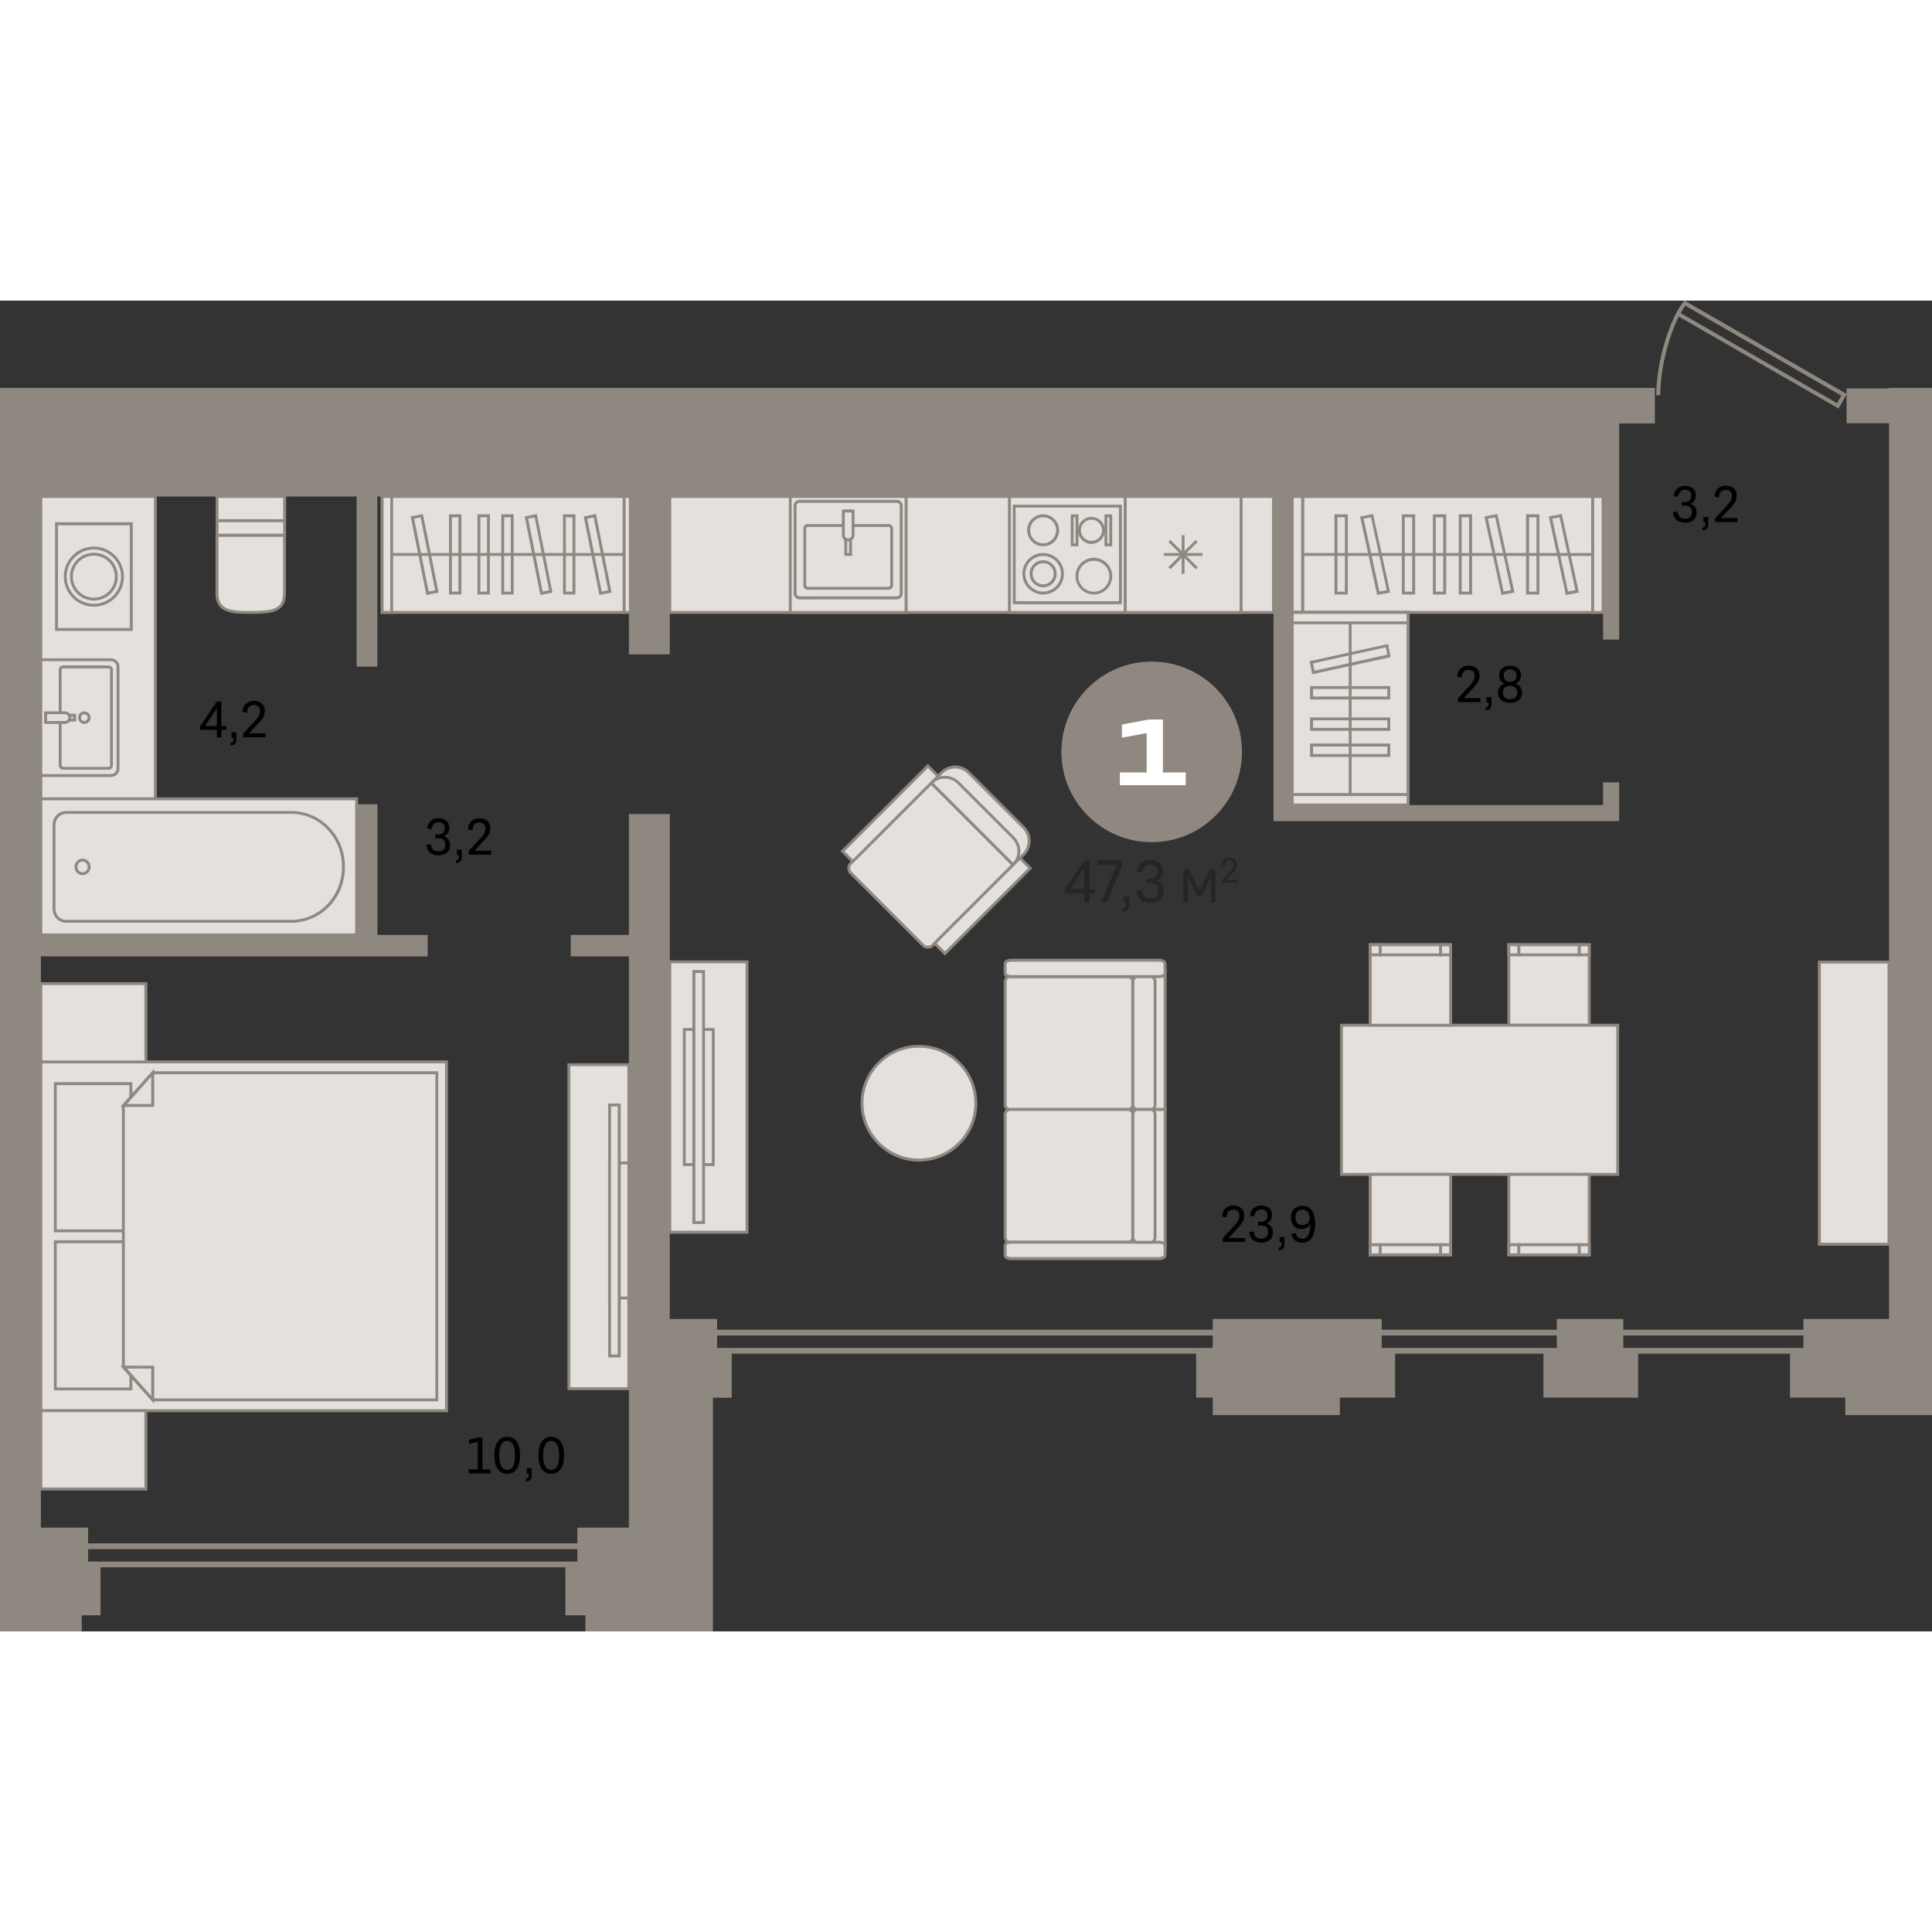 <?xml version="1.0" encoding="utf-8"?>
<!-- Generator: Adobe Illustrator 24.1.2, SVG Export Plug-In . SVG Version: 6.00 Build 0)  -->
<svg version="1.1" id="Слой_1" xmlns="http://www.w3.org/2000/svg" xmlns:xlink="http://www.w3.org/1999/xlink" x="0px" y="0px"
	 viewBox="0 0 1947.1 1341.2" style="enable-background:new 0 0 1947.1 1341.2;" xml:space="preserve" width="200" height="200">
<rect x="0" y="0" width="1947.1" height="1341.2" fill="#333333" stroke="none"/>
<g>
	<path style="fill-rule:evenodd;clip-rule:evenodd;fill:#8F8880;" d="M1693.8,12.6l157.6,90.8l4.3-7.6L1698.6,5.2
		C1697,7.2,1695.4,9.7,1693.8,12.6L1693.8,12.6z M1852.9,108.8l-161-92.7c-9.8,19.5-18.6,51.8-18.7,79.3l-4,0
		c0.1-35.5,14.5-78.9,27.4-94.1l1.1-1.3l163.6,94.2L1852.9,108.8z"/>
	<path style="fill-rule:evenodd;clip-rule:evenodd;fill:#8F8880;" d="M702.8,1055.5h1142.8V1043H702.8V1055.5L702.8,1055.5z
		 M1851.4,1061.3H697.1v-24.1h1154.3V1061.3z"/>
	<polygon style="fill-rule:evenodd;clip-rule:evenodd;fill:#8F8880;" points="0,1270.8 597.4,1270.8 597.4,1258.3 0,1258.3 
		0,1252.5 603.2,1252.5 603.2,1276.6 0,1276.6 	"/>
	<rect x="1833.6" y="666.6" style="fill-rule:evenodd;clip-rule:evenodd;fill:#E3E0DD;" width="70.1" height="284.3"/>
	<path style="fill-rule:evenodd;clip-rule:evenodd;fill:#8F8880;" d="M1835.1,949.5h67.2V668.1h-67.2V949.5L1835.1,949.5z
		 M1905.2,952.5h-73.1V665.2h73.1V952.5z"/>
	<rect x="1520.7" y="649.2" style="fill-rule:evenodd;clip-rule:evenodd;fill:#E3E0DD;" width="81" height="81"/>
	<path style="fill-rule:evenodd;clip-rule:evenodd;fill:#8F8880;" d="M1522.1,728.8h78.1v-78.1h-78.1V728.8L1522.1,728.8z
		 M1603.1,731.7h-83.9v-84h83.9V731.7z"/>
	<rect x="1520.7" y="649.2" style="fill-rule:evenodd;clip-rule:evenodd;fill:#E3E0DD;" width="10.1" height="10.1"/>
	<path style="fill-rule:evenodd;clip-rule:evenodd;fill:#8F8880;" d="M1522.1,657.9h7.2v-7.2h-7.2V657.9L1522.1,657.9z
		 M1532.2,660.8h-13.1v-13.1h13.1V660.8z"/>
	<rect x="1591.6" y="649.2" style="fill-rule:evenodd;clip-rule:evenodd;fill:#E3E0DD;" width="10.1" height="10.1"/>
	<path style="fill-rule:evenodd;clip-rule:evenodd;fill:#8F8880;" d="M1593,657.9h7.2v-7.2h-7.2V657.9L1593,657.9z M1603.1,660.8
		h-13.1v-13.1h13.1V660.8z"/>
	<rect x="1530.8" y="649.2" style="fill-rule:evenodd;clip-rule:evenodd;fill:#E3E0DD;" width="60.8" height="10.1"/>
	<path style="fill-rule:evenodd;clip-rule:evenodd;fill:#8F8880;" d="M1532.2,657.9h57.8v-7.2h-57.8V657.9L1532.2,657.9z
		 M1593,660.8h-63.7v-13.1h63.7V660.8z"/>
	<rect x="1351.9" y="730.2" style="fill-rule:evenodd;clip-rule:evenodd;fill:#E3E0DD;" width="278.4" height="150.4"/>
	<path style="fill-rule:evenodd;clip-rule:evenodd;fill:#8F8880;" d="M1353.4,879.1h275.5V731.7h-275.5V879.1L1353.4,879.1z
		 M1631.8,882.1h-281.3V728.8h281.3V882.1z"/>
	<rect x="1520.7" y="880.6" style="fill-rule:evenodd;clip-rule:evenodd;fill:#E3E0DD;" width="81" height="81"/>
	<path style="fill-rule:evenodd;clip-rule:evenodd;fill:#8F8880;" d="M1522.1,960.2h78.1v-78.1h-78.1V960.2L1522.1,960.2z
		 M1603.1,963.1h-83.9v-84h83.9V963.1z"/>
	<rect x="1520.7" y="951.5" style="fill-rule:evenodd;clip-rule:evenodd;fill:#E3E0DD;" width="10.1" height="10.1"/>
	<path style="fill-rule:evenodd;clip-rule:evenodd;fill:#8F8880;" d="M1522.1,960.2h7.2V953h-7.2V960.2L1522.1,960.2z M1532.2,963.1
		h-13.1V950h13.1V963.1z"/>
	<rect x="1591.6" y="951.5" style="fill-rule:evenodd;clip-rule:evenodd;fill:#E3E0DD;" width="10.1" height="10.1"/>
	<path style="fill-rule:evenodd;clip-rule:evenodd;fill:#8F8880;" d="M1593,960.2h7.2V953h-7.2V960.2L1593,960.2z M1603.1,963.1
		h-13.1V950h13.1V963.1z"/>
	<rect x="1530.8" y="951.5" style="fill-rule:evenodd;clip-rule:evenodd;fill:#E3E0DD;" width="60.8" height="10.1"/>
	<path style="fill-rule:evenodd;clip-rule:evenodd;fill:#8F8880;" d="M1532.2,960.2h57.8V953h-57.8V960.2L1532.2,960.2z M1593,963.1
		h-63.7V950h63.7V963.1z"/>
	<rect x="1380.9" y="880.6" style="fill-rule:evenodd;clip-rule:evenodd;fill:#E3E0DD;" width="81" height="81"/>
	<path style="fill-rule:evenodd;clip-rule:evenodd;fill:#8F8880;" d="M1382.4,960.2h78.1v-78.1h-78.1V960.2L1382.4,960.2z
		 M1463.4,963.1h-84v-84h84V963.1z"/>
	<rect x="1380.9" y="951.5" style="fill-rule:evenodd;clip-rule:evenodd;fill:#E3E0DD;" width="10.1" height="10.1"/>
	<path style="fill-rule:evenodd;clip-rule:evenodd;fill:#8F8880;" d="M1382.4,960.2h7.2V953h-7.2V960.2L1382.4,960.2z M1392.5,963.1
		h-13.1V950h13.1V963.1z"/>
	<rect x="1451.8" y="951.5" style="fill-rule:evenodd;clip-rule:evenodd;fill:#E3E0DD;" width="10.1" height="10.1"/>
	<path style="fill-rule:evenodd;clip-rule:evenodd;fill:#8F8880;" d="M1453.3,960.2h7.2V953h-7.2V960.2L1453.3,960.2z M1463.4,963.1
		h-13.1V950h13.1V963.1z"/>
	<rect x="1391.1" y="951.5" style="fill-rule:evenodd;clip-rule:evenodd;fill:#E3E0DD;" width="60.8" height="10.1"/>
	<path style="fill-rule:evenodd;clip-rule:evenodd;fill:#8F8880;" d="M1392.5,960.2h57.8V953h-57.8V960.2L1392.5,960.2z
		 M1453.3,963.1h-63.7V950h63.7V963.1z"/>
	<rect x="1380.9" y="649.2" style="fill-rule:evenodd;clip-rule:evenodd;fill:#E3E0DD;" width="81" height="81"/>
	<path style="fill-rule:evenodd;clip-rule:evenodd;fill:#8F8880;" d="M1382.4,728.8h78.1v-78.1h-78.1V728.8L1382.4,728.8z
		 M1463.4,731.7h-84v-84h84V731.7z"/>
	<rect x="1380.9" y="649.2" style="fill-rule:evenodd;clip-rule:evenodd;fill:#E3E0DD;" width="10.1" height="10.1"/>
	<path style="fill-rule:evenodd;clip-rule:evenodd;fill:#8F8880;" d="M1382.4,657.9h7.2v-7.2h-7.2V657.9L1382.4,657.9z
		 M1392.5,660.8h-13.1v-13.1h13.1V660.8z"/>
	<rect x="1451.8" y="649.2" style="fill-rule:evenodd;clip-rule:evenodd;fill:#E3E0DD;" width="10.1" height="10.1"/>
	<path style="fill-rule:evenodd;clip-rule:evenodd;fill:#8F8880;" d="M1453.3,657.9h7.2v-7.2h-7.2V657.9L1453.3,657.9z
		 M1463.4,660.8h-13.1v-13.1h13.1V660.8z"/>
	<rect x="1391.1" y="649.2" style="fill-rule:evenodd;clip-rule:evenodd;fill:#E3E0DD;" width="60.8" height="10.1"/>
	<path style="fill-rule:evenodd;clip-rule:evenodd;fill:#8F8880;" d="M1392.5,657.9h57.8v-7.2h-57.8V657.9L1392.5,657.9z
		 M1453.3,660.8h-63.7v-13.1h63.7V660.8z"/>
	<rect x="1113.7" y="676" style="fill-rule:evenodd;clip-rule:evenodd;fill:#E3E0DD;" width="60.5" height="139.2"/>
	<path style="fill-rule:evenodd;clip-rule:evenodd;fill:#8F8880;" d="M1115.2,813.7h57.5V677.4h-57.5V813.7L1115.2,813.7z
		 M1175.7,816.7h-63.4V674.5h63.4V816.7z"/>
	<rect x="1113.7" y="815.2" style="fill-rule:evenodd;clip-rule:evenodd;fill:#E3E0DD;" width="60.5" height="139.2"/>
	<path style="fill-rule:evenodd;clip-rule:evenodd;fill:#8F8880;" d="M1115.2,952.9h57.5V816.7h-57.5V952.9L1115.2,952.9z
		 M1175.7,955.9h-63.4V813.7h63.4V955.9z"/>
	<path style="fill-rule:evenodd;clip-rule:evenodd;fill:#E3E0DD;" d="M1013,686.4v123.8c0,2.8,2.2,5,4.8,5h119.1
		c2.7,0,4.8-2.2,4.8-5V686.4c0-2.8-2.2-5-4.8-5h-119.1C1015.1,681.4,1013,683.6,1013,686.4z"/>
	<path style="fill-rule:evenodd;clip-rule:evenodd;fill:#8F8880;" d="M1017.8,682.8c-1.8,0-3.4,1.6-3.4,3.6v123.8
		c0,2,1.5,3.6,3.4,3.6h119.1c1.9,0,3.4-1.6,3.4-3.6V686.4c0-2-1.5-3.6-3.4-3.6H1017.8L1017.8,682.8z M1136.9,816.7h-119.1
		c-3.5,0-6.3-2.9-6.3-6.5V686.4c0-3.6,2.8-6.5,6.3-6.5h119.1c3.5,0,6.3,2.9,6.3,6.5v123.8C1143.2,813.7,1140.3,816.7,1136.9,816.7z"
		/>
	<path style="fill-rule:evenodd;clip-rule:evenodd;fill:#E3E0DD;" d="M1013,944V820.2c0-2.8,2.2-5,4.8-5h119.1c2.7,0,4.8,2.2,4.8,5
		V944c0,2.8-2.2,5-4.8,5h-119.1C1015.1,949,1013,946.7,1013,944z"/>
	<path style="fill-rule:evenodd;clip-rule:evenodd;fill:#8F8880;" d="M1017.8,816.7c-1.8,0-3.4,1.6-3.4,3.6V944c0,2,1.5,3.5,3.4,3.5
		h119.1c1.9,0,3.4-1.6,3.4-3.5V820.2c0-2-1.5-3.6-3.4-3.6H1017.8L1017.8,816.7z M1136.9,950.4h-119.1c-3.5,0-6.3-2.9-6.3-6.5V820.2
		c0-3.6,2.8-6.5,6.3-6.5h119.1c3.5,0,6.3,2.9,6.3,6.5V944C1143.2,947.5,1140.3,950.4,1136.9,950.4z"/>
	<path style="fill-rule:evenodd;clip-rule:evenodd;fill:#E3E0DD;" d="M1013,678.1v-9.9c0-1.8,2.7-3.3,6-3.3h149.1c3.3,0,6,1.5,6,3.3
		v9.9c0,1.8-2.7,3.3-6,3.3H1019C1015.7,681.4,1013,679.9,1013,678.1z"/>
	<path style="fill-rule:evenodd;clip-rule:evenodd;fill:#8F8880;" d="M1019,666.3c-2.8,0-4.6,1.2-4.6,1.8v9.9c0,0.6,1.7,1.8,4.6,1.8
		h149.1c2.8,0,4.6-1.2,4.6-1.8v-9.9c0-0.6-1.7-1.8-4.6-1.8H1019L1019,666.3z M1168.2,682.8H1019c-4.3,0-7.5-2-7.5-4.8v-9.9
		c0-2.7,3.2-4.8,7.5-4.8h149.1c4.3,0,7.5,2.1,7.5,4.8v9.9C1175.7,680.8,1172.4,682.8,1168.2,682.8z"/>
	<path style="fill-rule:evenodd;clip-rule:evenodd;fill:#E3E0DD;" d="M1013,952.3v9.9c0,1.8,2.7,3.3,6,3.3h149.1c3.3,0,6-1.5,6-3.3
		v-9.9c0-1.8-2.7-3.3-6-3.3H1019C1015.7,949,1013,950.5,1013,952.3z"/>
	<path style="fill-rule:evenodd;clip-rule:evenodd;fill:#8F8880;" d="M1019,950.4c-2.8,0-4.6,1.2-4.6,1.8v9.9c0,0.6,1.7,1.8,4.6,1.8
		h149.1c2.8,0,4.6-1.2,4.6-1.8v-9.9c0-0.6-1.7-1.8-4.6-1.8H1019L1019,950.4z M1168.2,967H1019c-4.3,0-7.5-2.1-7.5-4.8v-9.9
		c0-2.7,3.2-4.8,7.5-4.8h149.1c4.3,0,7.5,2.1,7.5,4.8v9.9C1175.7,964.9,1172.4,967,1168.2,967z"/>
	<path style="fill-rule:evenodd;clip-rule:evenodd;fill:#E3E0DD;" d="M1146.2,681.4h13.5c2.5,0,4.5,2.2,4.5,5v123.8c0,2.8-2,5-4.5,5
		h-13.5c-2.5,0-4.5-2.2-4.5-5V686.4C1141.7,683.6,1143.7,681.4,1146.2,681.4z"/>
	<path style="fill-rule:evenodd;clip-rule:evenodd;fill:#8F8880;" d="M1146.2,682.8c-1.7,0-3,1.6-3,3.6v123.8c0,2,1.4,3.6,3,3.6
		h13.5c1.7,0,3-1.6,3-3.6V686.4c0-2-1.4-3.6-3-3.6H1146.2L1146.2,682.8z M1159.6,816.6h-13.5c-3.3,0-6-2.9-6-6.5V686.4
		c0-3.6,2.7-6.5,6-6.5h13.5c3.3,0,6,2.9,6,6.5v123.8C1165.6,813.7,1162.9,816.6,1159.6,816.6z"/>
	<path style="fill-rule:evenodd;clip-rule:evenodd;fill:#E3E0DD;" d="M1146.2,949h13.5c2.5,0,4.5-2.2,4.5-5V820.2c0-2.8-2-5-4.5-5
		h-13.5c-2.5,0-4.5,2.2-4.5,5V944C1141.7,946.7,1143.7,949,1146.2,949z"/>
	<path style="fill-rule:evenodd;clip-rule:evenodd;fill:#8F8880;" d="M1146.2,816.6c-1.7,0-3,1.6-3,3.6V944c0,2,1.4,3.6,3,3.6h13.5
		c1.7,0,3-1.6,3-3.6V820.2c0-2-1.4-3.6-3-3.6H1146.2L1146.2,816.6z M1159.6,950.4h-13.5c-3.3,0-6-2.9-6-6.5V820.2
		c0-3.6,2.7-6.5,6-6.5h13.5c3.3,0,6,2.9,6,6.5V944C1165.6,947.5,1162.9,950.4,1159.6,950.4z"/>
	<path style="fill-rule:evenodd;clip-rule:evenodd;fill:#E3E0DD;" d="M926.1,751.4c-31.7,0-57.4,25.7-57.4,57.4
		c0,31.7,25.7,57.4,57.4,57.4c31.7,0,57.4-25.7,57.4-57.4C983.5,777.1,957.8,751.4,926.1,751.4z"/>
	<path style="fill-rule:evenodd;clip-rule:evenodd;fill:#8F8880;" d="M926.1,752.9c-30.8,0-55.9,25.1-55.9,55.9
		c0,30.8,25.1,55.9,55.9,55.9c30.8,0,55.9-25.1,55.9-55.9C982,778,957,752.9,926.1,752.9L926.1,752.9z M926.1,867.7
		c-32.4,0-58.8-26.4-58.8-58.8c0-32.4,26.4-58.8,58.8-58.8c32.4,0,58.8,26.4,58.8,58.8C985,841.3,958.6,867.7,926.1,867.7z"/>
	<path style="fill-rule:evenodd;clip-rule:evenodd;fill:#E3E0DD;" d="M976.2,475.6l55.3,55.3c7.5,7.5,7.5,19.7,0,27.2l-0.1,0.1
		l-10.3,10.3l-82.6-82.6l10.3-10.3l0.1-0.1C956.5,468.1,968.7,468.1,976.2,475.6z"/>
	<path style="fill-rule:evenodd;clip-rule:evenodd;fill:#8F8880;" d="M940.6,486.1l80.5,80.5l9.3-9.3c3.5-3.5,5.3-8,5.3-12.7
		c0-4.8-1.8-9.2-5.2-12.6l-55.3-55.3c-3.4-3.4-7.8-5.2-12.6-5.2c-4.8,0-9.2,1.9-12.6,5.2L940.6,486.1L940.6,486.1z M1021.1,570.7
		l-1-1l-83.6-83.6l11.4-11.4c8.2-8.2,21.4-8.2,29.4-0.1l55.3,55.3c3.9,3.9,6.1,9.1,6.1,14.7c0,5.5-2.2,10.7-6.1,14.7L1021.1,570.7z"
		/>
	<path style="fill-rule:evenodd;clip-rule:evenodd;fill:#E3E0DD;" d="M1021.1,568.6l-82.6-82.6l-81.1,81.1c-2.7,2.7-2.7,7.1,0,9.8
		l72.7,72.7c2.7,2.7,7.1,2.7,9.8,0L1021.1,568.6z"/>
	<path style="fill-rule:evenodd;clip-rule:evenodd;fill:#8F8880;" d="M938.5,488.1l-80,80c-1,1-1.6,2.4-1.6,3.9
		c0,1.5,0.6,2.8,1.6,3.9l72.7,72.7c2.1,2.1,5.6,2.1,7.8,0l80-80L938.5,488.1L938.5,488.1z M935.1,653.2c-2.2,0-4.3-0.8-6-2.5
		L856.4,578c-3.3-3.3-3.3-8.6,0-11.9l82.1-82.1l1,1l83.6,83.6l-1,1L941,650.7C939.4,652.4,937.2,653.2,935.1,653.2z"/>
	<path style="fill-rule:evenodd;clip-rule:evenodd;fill:#E3E0DD;" d="M965.9,485.9l55.3,55.3c7.5,7.5,7.5,19.7,0,27.2l-0.1,0.1
		l-82.6-82.6l0.1-0.1C946.2,478.4,958.4,478.4,965.9,485.9z"/>
	<path style="fill-rule:evenodd;clip-rule:evenodd;fill:#8F8880;" d="M940.6,486.1l80.4,80.4c2.9-3.3,4.4-7.4,4.4-11.6
		c0-4.8-1.9-9.2-5.2-12.6L964.9,487c-3.4-3.4-7.8-5.2-12.6-5.2C948,481.8,943.9,483.3,940.6,486.1L940.6,486.1z M1021.2,570.6
		l-1.2-0.9l-83.6-83.6l1-1c4-4.1,9.3-6.2,14.8-6.2c5.5,0,10.7,2.2,14.7,6.1l55.3,55.3c3.9,3.9,6.1,9.1,6.1,14.7
		c0,5.5-2.2,10.7-6.1,14.7L1021.2,570.6z"/>
	
		<rect x="836.4" y="509.7" transform="matrix(0.707 -0.707 0.707 0.707 -102.798 785.872)" style="fill-rule:evenodd;clip-rule:evenodd;fill:#E3E0DD;" width="121.6" height="14.6"/>
	<path style="fill-rule:evenodd;clip-rule:evenodd;fill:#8F8880;" d="M851.2,554.9l8.3,8.3l83.9-83.9l-8.2-8.3L851.2,554.9
		L851.2,554.9z M859.4,567.3L847,554.9l1-1l87-87l12.4,12.4l-1,1L859.4,567.3z"/>
	
		<rect x="929.3" y="602.6" transform="matrix(0.707 -0.707 0.707 0.707 -141.326 878.496)" style="fill-rule:evenodd;clip-rule:evenodd;fill:#E3E0DD;" width="121.6" height="14.6"/>
	<path style="fill-rule:evenodd;clip-rule:evenodd;fill:#8F8880;" d="M944,647.7l8.3,8.2l83.9-83.9l-8.2-8.3L944,647.7L944,647.7z
		 M952.3,660.1l-12.4-12.4l1-1l87-87l12.4,12.4l-1,1L952.3,660.1z"/>
	<rect x="675" y="666.5" style="fill-rule:evenodd;clip-rule:evenodd;fill:#E3E0DD;" width="77.8" height="272.4"/>
	<path style="fill-rule:evenodd;clip-rule:evenodd;fill:#8F8880;" d="M676.5,937.4h74.9V667.9h-74.9V937.4L676.5,937.4z
		 M754.3,940.4h-80.8V665h80.8V940.4z"/>
	<rect x="689.6" y="734.6" style="fill-rule:evenodd;clip-rule:evenodd;fill:#E3E0DD;" width="29.2" height="136.2"/>
	<path style="fill-rule:evenodd;clip-rule:evenodd;fill:#8F8880;" d="M691.1,869.3h26.3V736h-26.3V869.3L691.1,869.3z M720.3,872.2
		h-32.1V733.1h32.1V872.2z"/>
	<rect x="699.3" y="676.2" style="fill-rule:evenodd;clip-rule:evenodd;fill:#E3E0DD;" width="9.7" height="253"/>
	<path style="fill-rule:evenodd;clip-rule:evenodd;fill:#8F8880;" d="M700.8,927.7h6.8v-250h-6.8V927.7L700.8,927.7z M710.5,930.6
		h-12.7V674.7h12.7V930.6z"/>
	<rect x="675" y="197.5" style="fill-rule:evenodd;clip-rule:evenodd;fill:#E3E0DD;" width="608.5" height="116.7"/>
	<path style="fill-rule:evenodd;clip-rule:evenodd;fill:#8F8880;" d="M676.5,312.8H1282V198.9H676.5V312.8L676.5,312.8z
		 M1284.9,315.7H673.5V196h611.4V315.7z"/>
	<rect x="796.4" y="197.5" style="fill-rule:evenodd;clip-rule:evenodd;fill:#E3E0DD;" width="116.7" height="116.7"/>
	<path style="fill-rule:evenodd;clip-rule:evenodd;fill:#8F8880;" d="M797.9,312.8h113.8V198.9H797.9V312.8L797.9,312.8z
		 M914.6,315.7H795V196h119.7V315.7z"/>
	<path style="fill-rule:evenodd;clip-rule:evenodd;fill:#E3E0DD;" d="M903.8,299.6h-98c-2.5,0-4.5-2-4.5-4.5v-88.3
		c0-2.5,2-4.5,4.5-4.5h98c2.5,0,4.5,2,4.5,4.5v88.3C908.3,297.6,906.3,299.6,903.8,299.6z"/>
	<path style="fill-rule:evenodd;clip-rule:evenodd;fill:#8F8880;" d="M805.8,203.8c-1.7,0-3,1.4-3,3v88.3c0,1.7,1.4,3,3,3h98
		c1.7,0,3-1.4,3-3v-88.3c0-1.7-1.4-3-3-3H805.8L805.8,203.8z M903.8,301.1h-98c-3.3,0-6-2.7-6-6v-88.3c0-3.3,2.7-6,6-6h98
		c3.3,0,6,2.7,6,6v88.3C909.8,298.4,907.1,301.1,903.8,301.1z"/>
	<path style="fill-rule:evenodd;clip-rule:evenodd;fill:#E3E0DD;" d="M895.6,226.7h-81.5c-1.7,0-3,1.4-3,3v57.2c0,1.7,1.4,3,3,3
		h81.5c1.7,0,3-1.4,3-3v-57.2C898.6,228,897.2,226.7,895.6,226.7z"/>
	<path style="fill-rule:evenodd;clip-rule:evenodd;fill:#8F8880;" d="M814.1,228.1c-0.9,0-1.6,0.7-1.6,1.6v57.2
		c0,0.9,0.7,1.6,1.6,1.6h81.5c0.9,0,1.6-0.7,1.6-1.6v-57.2c0-0.9-0.7-1.6-1.6-1.6H814.1L814.1,228.1z M895.6,291.4h-81.5
		c-2.5,0-4.5-2-4.5-4.5v-57.2c0-2.5,2-4.5,4.5-4.5h81.5c2.5,0,4.5,2,4.5,4.5v57.2C900.1,289.4,898,291.4,895.6,291.4z"/>
	<rect x="852.4" y="212.1" style="fill-rule:evenodd;clip-rule:evenodd;fill:#E3E0DD;" width="4.9" height="43.8"/>
	<path style="fill-rule:evenodd;clip-rule:evenodd;fill:#8F8880;" d="M853.8,254.4h1.9v-40.9h-1.9V254.4L853.8,254.4z M858.7,257.3
		h-7.8v-46.7h7.8V257.3z"/>
	<path style="fill-rule:evenodd;clip-rule:evenodd;fill:#E3E0DD;" d="M854.9,241.3L854.9,241.3c-2.8,0-4.9-2.2-4.9-4.8v-24.4h9.7
		v24.4C859.7,239.1,857.5,241.3,854.9,241.3z"/>
	<path style="fill-rule:evenodd;clip-rule:evenodd;fill:#8F8880;" d="M851.4,213.5v22.9c0,1.8,1.5,3.3,3.4,3.3h0.1
		c1.8,0,3.4-1.5,3.4-3.3v-22.9H851.4L851.4,213.5z M854.9,242.7L854.9,242.7c-3.6,0-6.4-2.8-6.4-6.3v-25.8h12.7v25.8
		C861.1,239.9,858.3,242.7,854.9,242.7z"/>
	<rect x="1017.3" y="197.5" style="fill-rule:evenodd;clip-rule:evenodd;fill:#E3E0DD;" width="116.7" height="116.7"/>
	<path style="fill-rule:evenodd;clip-rule:evenodd;fill:#8F8880;" d="M1018.8,312.8h113.8V198.9h-113.8V312.8L1018.8,312.8z
		 M1135.5,315.7h-119.7V196h119.7V315.7z"/>
	<rect x="1022.2" y="207.2" style="fill-rule:evenodd;clip-rule:evenodd;fill:#E3E0DD;" width="107" height="97.3"/>
	<path style="fill-rule:evenodd;clip-rule:evenodd;fill:#8F8880;" d="M1023.6,303h104.1v-94.4h-104.1V303L1023.6,303z M1130.6,306
		h-109.9V205.7h109.9V306z"/>
	<path style="fill-rule:evenodd;clip-rule:evenodd;fill:#E3E0DD;" d="M1070.8,275.3c0-10.7-8.7-19.5-19.5-19.5
		c-10.7,0-19.5,8.7-19.5,19.5c0,10.7,8.7,19.5,19.5,19.5C1062.1,294.8,1070.8,286.1,1070.8,275.3z"/>
	<path style="fill-rule:evenodd;clip-rule:evenodd;fill:#8F8880;" d="M1051.3,257.3c-9.9,0-18,8.1-18,18c0,9.9,8.1,18,18,18
		c9.9,0,18-8.1,18-18C1069.3,265.4,1061.3,257.3,1051.3,257.3L1051.3,257.3z M1051.3,296.2c-11.5,0-20.9-9.4-20.9-20.9
		c0-11.5,9.4-20.9,20.9-20.9c11.5,0,20.9,9.4,20.9,20.9C1072.3,286.8,1062.9,296.2,1051.3,296.2z"/>
	<path style="fill-rule:evenodd;clip-rule:evenodd;fill:#E3E0DD;" d="M1063.5,275.3c0-6.7-5.4-12.2-12.2-12.2
		c-6.7,0-12.2,5.4-12.2,12.2c0,6.7,5.4,12.2,12.2,12.2C1058.1,287.5,1063.5,282,1063.5,275.3z"/>
	<path style="fill-rule:evenodd;clip-rule:evenodd;fill:#8F8880;" d="M1051.3,264.6c-5.9,0-10.7,4.8-10.7,10.7
		c0,5.9,4.8,10.7,10.7,10.7c5.9,0,10.7-4.8,10.7-10.7C1062,269.4,1057.2,264.6,1051.3,264.6L1051.3,264.6z M1051.3,288.9
		c-7.5,0-13.6-6.1-13.6-13.6c0-7.5,6.1-13.6,13.6-13.6c7.5,0,13.6,6.1,13.6,13.6C1065,282.8,1058.9,288.9,1051.3,288.9z"/>
	<path style="fill-rule:evenodd;clip-rule:evenodd;fill:#E3E0DD;" d="M1119.4,277.7c0-9.4-7.6-17-17-17c-9.4,0-17,7.6-17,17
		c0,9.4,7.6,17,17,17C1111.8,294.8,1119.4,287.1,1119.4,277.7z"/>
	<path style="fill-rule:evenodd;clip-rule:evenodd;fill:#8F8880;" d="M1102.4,262.2c-8.6,0-15.6,7-15.6,15.6c0,8.6,7,15.6,15.6,15.6
		s15.6-7,15.6-15.6C1118,269.2,1111,262.2,1102.4,262.2L1102.4,262.2z M1102.4,296.2c-10.2,0-18.5-8.3-18.5-18.5
		c0-10.2,8.3-18.5,18.5-18.5s18.5,8.3,18.5,18.5C1120.9,287.9,1112.6,296.2,1102.4,296.2z"/>
	<path style="fill-rule:evenodd;clip-rule:evenodd;fill:#E3E0DD;" d="M1065.9,231.5c0-8.1-6.5-14.6-14.6-14.6
		c-8.1,0-14.6,6.5-14.6,14.6c0,8.1,6.5,14.6,14.6,14.6C1059.4,246.1,1065.9,239.6,1065.9,231.5z"/>
	<path style="fill-rule:evenodd;clip-rule:evenodd;fill:#8F8880;" d="M1051.3,218.4c-7.2,0-13.1,5.9-13.1,13.1
		c0,7.2,5.9,13.1,13.1,13.1s13.1-5.9,13.1-13.1C1064.5,224.3,1058.6,218.4,1051.3,218.4L1051.3,218.4z M1051.3,247.6
		c-8.9,0-16.1-7.2-16.1-16.1c0-8.9,7.2-16.1,16.1-16.1c8.9,0,16.1,7.2,16.1,16.1C1067.4,240.4,1060.2,247.6,1051.3,247.6z"/>
	<path style="fill-rule:evenodd;clip-rule:evenodd;fill:#E3E0DD;" d="M1112.2,231.5c0-6.7-5.4-12.2-12.2-12.2s-12.2,5.4-12.2,12.2
		c0,6.7,5.4,12.2,12.2,12.2S1112.2,238.2,1112.2,231.5z"/>
	<path style="fill-rule:evenodd;clip-rule:evenodd;fill:#8F8880;" d="M1100,220.8c-5.9,0-10.7,4.8-10.7,10.7
		c0,5.9,4.8,10.7,10.7,10.7c5.9,0,10.7-4.8,10.7-10.7C1110.7,225.6,1105.9,220.8,1100,220.8L1100,220.8z M1100,245.2
		c-7.5,0-13.6-6.1-13.6-13.6c0-7.5,6.1-13.6,13.6-13.6c7.5,0,13.6,6.1,13.6,13.6C1113.6,239,1107.5,245.2,1100,245.2z"/>
	<rect x="1080.5" y="216.9" style="fill-rule:evenodd;clip-rule:evenodd;fill:#E3E0DD;" width="4.9" height="29.2"/>
	<path style="fill-rule:evenodd;clip-rule:evenodd;fill:#8F8880;" d="M1082,244.7h1.9v-26.3h-1.9V244.7L1082,244.7z M1086.9,247.6
		h-7.8v-32.1h7.8V247.6z"/>
	<rect x="1114.6" y="216.9" style="fill-rule:evenodd;clip-rule:evenodd;fill:#E3E0DD;" width="4.9" height="29.2"/>
	<path style="fill-rule:evenodd;clip-rule:evenodd;fill:#8F8880;" d="M1116,244.7h1.9v-26.3h-1.9V244.7L1116,244.7z M1120.9,247.6
		h-7.8v-32.1h7.8V247.6z"/>
	<rect x="1134" y="197.5" style="fill-rule:evenodd;clip-rule:evenodd;fill:#E3E0DD;" width="116.7" height="116.7"/>
	<path style="fill-rule:evenodd;clip-rule:evenodd;fill:#8F8880;" d="M1135.5,312.8h113.8V198.9h-113.8V312.8L1135.5,312.8z
		 M1252.3,315.7h-119.7V196h119.7V315.7z"/>
	<rect x="1190.9" y="236.4" style="fill-rule:evenodd;clip-rule:evenodd;fill:#8F8880;" width="2.9" height="38.9"/>
	<rect x="1173" y="254.4" style="fill-rule:evenodd;clip-rule:evenodd;fill:#8F8880;" width="38.9" height="2.9"/>
	
		<rect x="1173" y="254.4" transform="matrix(0.707 -0.707 0.707 0.707 168.337 918.101)" style="fill-rule:evenodd;clip-rule:evenodd;fill:#8F8880;" width="38.9" height="2.9"/>
	
		<rect x="1191" y="236.4" transform="matrix(0.707 -0.707 0.707 0.707 168.385 918.175)" style="fill-rule:evenodd;clip-rule:evenodd;fill:#8F8880;" width="2.9" height="38.9"/>
	<rect x="385.1" y="197.5" style="fill-rule:evenodd;clip-rule:evenodd;fill:#E3E0DD;" width="243.9" height="116.7"/>
	<path style="fill-rule:evenodd;clip-rule:evenodd;fill:#8F8880;" d="M386.6,312.8h241V198.9h-241V312.8L386.6,312.8z M630.5,315.7
		H383.7V196h246.8V315.7z"/>
	<rect x="629" y="197.5" style="fill-rule:evenodd;clip-rule:evenodd;fill:#E3E0DD;" width="9.6" height="116.7"/>
	<path style="fill-rule:evenodd;clip-rule:evenodd;fill:#8F8880;" d="M630.5,312.8h6.6V198.9h-6.6V312.8L630.5,312.8z M640.1,315.7
		h-12.5V196h12.5V315.7z"/>
	<rect x="385.1" y="197.5" style="fill-rule:evenodd;clip-rule:evenodd;fill:#E3E0DD;" width="9.6" height="116.7"/>
	<path style="fill-rule:evenodd;clip-rule:evenodd;fill:#8F8880;" d="M386.6,312.8h6.7V198.9h-6.7V312.8L386.6,312.8z M396.2,315.7
		h-12.5V196h12.5V315.7z"/>
	<rect x="568.9" y="216.9" style="fill-rule:evenodd;clip-rule:evenodd;fill:#E3E0DD;" width="9.6" height="77.8"/>
	<path style="fill-rule:evenodd;clip-rule:evenodd;fill:#8F8880;" d="M570.3,293.3h6.7v-74.9h-6.7V293.3L570.3,293.3z M579.9,296.2
		h-12.5v-80.8h12.5V296.2z"/>
	<rect x="506.6" y="216.9" style="fill-rule:evenodd;clip-rule:evenodd;fill:#E3E0DD;" width="9.6" height="77.8"/>
	<path style="fill-rule:evenodd;clip-rule:evenodd;fill:#8F8880;" d="M508.1,293.3h6.7v-74.9h-6.7V293.3L508.1,293.3z M517.7,296.2
		h-12.5v-80.8h12.5V296.2z"/>
	<rect x="482.7" y="216.9" style="fill-rule:evenodd;clip-rule:evenodd;fill:#E3E0DD;" width="9.6" height="77.8"/>
	<path style="fill-rule:evenodd;clip-rule:evenodd;fill:#8F8880;" d="M484.1,293.3h6.7v-74.9h-6.7V293.3L484.1,293.3z M493.7,296.2
		h-12.5v-80.8h12.5V296.2z"/>
	<rect x="454" y="216.9" style="fill-rule:evenodd;clip-rule:evenodd;fill:#E3E0DD;" width="9.6" height="77.8"/>
	<path style="fill-rule:evenodd;clip-rule:evenodd;fill:#8F8880;" d="M455.4,293.3h6.6v-74.9h-6.6V293.3L455.4,293.3z M465,296.2
		h-12.5v-80.8H465V296.2z"/>
	<polygon style="fill-rule:evenodd;clip-rule:evenodd;fill:#E3E0DD;" points="605.3,295 614.7,293 599.5,216.7 590.1,218.7 	"/>
	<path style="fill-rule:evenodd;clip-rule:evenodd;fill:#8F8880;" d="M591.8,219.8l14.6,73.4l6.5-1.3l-14.6-73.4L591.8,219.8
		L591.8,219.8z M604.1,296.7l-15.8-79.1l12.3-2.5l15.8,79.2L604.1,296.7z"/>
	<polygon style="fill-rule:evenodd;clip-rule:evenodd;fill:#E3E0DD;" points="545.7,295 555.1,293 539.9,216.7 530.6,218.7 	"/>
	<path style="fill-rule:evenodd;clip-rule:evenodd;fill:#8F8880;" d="M532.3,219.8l14.6,73.4l6.5-1.3l-14.6-73.4L532.3,219.8
		L532.3,219.8z M544.6,296.7l-15.8-79.1l12.2-2.5l15.8,79.2L544.6,296.7z"/>
	<polygon style="fill-rule:evenodd;clip-rule:evenodd;fill:#E3E0DD;" points="430.8,295 440.2,293 425,216.7 415.6,218.7 	"/>
	<path style="fill-rule:evenodd;clip-rule:evenodd;fill:#8F8880;" d="M417.4,219.8l14.6,73.4l6.5-1.3l-14.6-73.4L417.4,219.8
		L417.4,219.8z M429.7,296.7l-15.8-79.1l12.3-2.5l15.8,79.2L429.7,296.7z"/>
	<rect x="394.7" y="254.4" style="fill-rule:evenodd;clip-rule:evenodd;fill:#8F8880;" width="234.3" height="2.9"/>
	<path style="fill-rule:evenodd;clip-rule:evenodd;fill:#E3E0DD;" d="M286.8,236.4h-68.1v58.8c0,18.6,15.1,19.1,33.7,19.1h0.7
		c18.6,0,33.7-0.5,33.7-19.1V236.4z"/>
	<path style="fill-rule:evenodd;clip-rule:evenodd;fill:#8F8880;" d="M220.2,237.9v57.3c0,16.4,12.2,17.6,32.2,17.6h0.7
		c20.1,0,32.2-1.2,32.2-17.6v-57.3H220.2L220.2,237.9z M253.1,315.7h-0.7c-17.3,0-35.2,0-35.2-20.5v-60.2h71v60.2
		C288.3,315.7,270.4,315.7,253.1,315.7z"/>
	<rect x="218.7" y="197.5" style="fill-rule:evenodd;clip-rule:evenodd;fill:#E3E0DD;" width="68.1" height="38.9"/>
	<path style="fill-rule:evenodd;clip-rule:evenodd;fill:#8F8880;" d="M220.2,234.9h65.2v-36h-65.2V234.9L220.2,234.9z M288.3,237.9
		h-71V196h71V237.9z"/>
	<rect x="218.7" y="197.5" style="fill-rule:evenodd;clip-rule:evenodd;fill:#E3E0DD;" width="68.1" height="24.3"/>
	<path style="fill-rule:evenodd;clip-rule:evenodd;fill:#8F8880;" d="M220.2,220.3h65.2v-21.4h-65.2V220.3L220.2,220.3z
		 M288.3,223.3h-71V196h71V223.3z"/>
	<rect x="41.2" y="197.5" style="fill-rule:evenodd;clip-rule:evenodd;fill:#E3E0DD;" width="115.4" height="314.8"/>
	<path style="fill-rule:evenodd;clip-rule:evenodd;fill:#8F8880;" d="M42.6,510.8h112.5V198.9H42.6V510.8L42.6,510.8z M158.1,513.8
		H39.7V196h118.4V513.8z"/>
	<path style="fill-rule:evenodd;clip-rule:evenodd;fill:#E3E0DD;" d="M119,369.1v102.4c0,4-3.2,7.2-7.2,7.2H41.2V361.9h70.6
		C115.8,361.9,119,365.1,119,369.1z"/>
	<path style="fill-rule:evenodd;clip-rule:evenodd;fill:#8F8880;" d="M42.6,477.2h69.2c3.2,0,5.7-2.6,5.7-5.7V369.1
		c0-3.2-2.6-5.7-5.7-5.7H42.6V477.2L42.6,477.2z M111.8,480.1H39.7V360.5h72.1c4.8,0,8.6,3.9,8.6,8.6v102.4
		C120.5,476.2,116.6,480.1,111.8,480.1z"/>
	<path style="fill-rule:evenodd;clip-rule:evenodd;fill:#E3E0DD;" d="M60.6,468.5v-96.4c0-1.6,1.4-2.9,3-2.9h45.6c1.7,0,3,1.3,3,2.9
		v96.4c0,1.6-1.4,2.9-3,2.9H63.7C62,471.4,60.6,470.1,60.6,468.5z"/>
	<path style="fill-rule:evenodd;clip-rule:evenodd;fill:#8F8880;" d="M63.7,370.7c-0.9,0-1.6,0.6-1.6,1.4v96.4
		c0,0.8,0.7,1.4,1.6,1.4h45.6c0.9,0,1.6-0.6,1.6-1.4v-96.4c0-0.8-0.7-1.4-1.6-1.4H63.7L63.7,370.7z M109.3,472.8H63.7
		c-2.5,0-4.5-2-4.5-4.4v-96.4c0-2.4,2-4.3,4.5-4.3h45.6c2.5,0,4.5,2,4.5,4.3v96.4C113.8,470.9,111.8,472.8,109.3,472.8z"/>
	<rect x="46" y="417.9" style="fill-rule:evenodd;clip-rule:evenodd;fill:#E3E0DD;" width="29.2" height="4.9"/>
	<path style="fill-rule:evenodd;clip-rule:evenodd;fill:#8F8880;" d="M47.5,421.3h26.3v-1.9H47.5V421.3L47.5,421.3z M76.7,424.2
		H44.6v-7.8h32.1V424.2z"/>
	<path style="fill-rule:evenodd;clip-rule:evenodd;fill:#E3E0DD;" d="M70.4,420.3L70.4,420.3c0-2.8-2.2-4.9-4.8-4.9H46v9.7h19.5
		C68.2,425.2,70.4,423,70.4,420.3z"/>
	<path style="fill-rule:evenodd;clip-rule:evenodd;fill:#8F8880;" d="M47.5,423.7h18c1.8,0,3.4-1.5,3.4-3.4v-0.1
		c0-1.8-1.5-3.4-3.4-3.4h-18V423.7L47.5,423.7z M65.5,426.6h-21V414h21c3.5,0,6.3,2.8,6.3,6.3v0.1C71.8,423.8,69,426.6,65.5,426.6z"
		/>
	<path style="fill-rule:evenodd;clip-rule:evenodd;fill:#E3E0DD;" d="M85,415.4c2.7,0,4.9,2.2,4.9,4.9c0,2.7-2.2,4.9-4.9,4.9
		c-2.7,0-4.9-2.2-4.9-4.9C80.1,417.6,82.3,415.4,85,415.4z"/>
	<path style="fill-rule:evenodd;clip-rule:evenodd;fill:#8F8880;" d="M85,416.9c-1.9,0-3.4,1.5-3.4,3.4c0,1.9,1.5,3.4,3.4,3.4
		s3.4-1.5,3.4-3.4C88.4,418.4,86.8,416.9,85,416.9L85,416.9z M85,426.6c-3.5,0-6.3-2.8-6.3-6.3c0-3.5,2.8-6.3,6.3-6.3
		s6.3,2.8,6.3,6.3C91.3,423.8,88.4,426.6,85,426.6z"/>
	<rect x="41.2" y="502.1" style="fill-rule:evenodd;clip-rule:evenodd;fill:#E3E0DD;" width="318.2" height="137.2"/>
	<path style="fill-rule:evenodd;clip-rule:evenodd;fill:#8F8880;" d="M42.6,637.8h315.3V503.6H42.6V637.8L42.6,637.8z M360.9,640.7
		H39.7V500.6h321.2V640.7z"/>
	<path style="fill-rule:evenodd;clip-rule:evenodd;fill:#E3E0DD;" d="M346.1,570.1v1.1c0,30-23.5,54.3-52.5,54.3H66.5
		c-6.7,0-12.1-5.6-12.1-12.5v-84.8c0-6.9,5.4-12.5,12.1-12.5h227.1C322.6,515.8,346.1,540.1,346.1,570.1z"/>
	<path style="fill-rule:evenodd;clip-rule:evenodd;fill:#8F8880;" d="M66.5,517.3c-5.8,0-10.6,4.9-10.6,11v84.8
		c0,6.1,4.8,11,10.6,11h227.1c28.1,0,51-23.7,51-52.9v-1.1c0-29.1-22.9-52.9-51-52.9H66.5L66.5,517.3z M293.6,627H66.5
		C59,627,53,620.8,53,613.1v-84.8c0-7.7,6.1-13.9,13.5-13.9h227.1c29.8,0,54,25,54,55.8v1.1C347.6,602,323.4,627,293.6,627z"/>
	<path style="fill-rule:evenodd;clip-rule:evenodd;fill:#E3E0DD;" d="M83.2,563.8c3.7,0,6.6,3.1,6.6,6.9c0,3.8-3,6.9-6.6,6.9
		c-3.7,0-6.6-3.1-6.6-6.9C76.5,566.9,79.5,563.8,83.2,563.8z"/>
	<path style="fill-rule:evenodd;clip-rule:evenodd;fill:#8F8880;" d="M83.2,565.3c-2.8,0-5.2,2.4-5.2,5.4c0,3,2.3,5.4,5.2,5.4
		s5.2-2.4,5.2-5.4C88.3,567.7,86,565.3,83.2,565.3L83.2,565.3z M83.2,579c-4.5,0-8.1-3.7-8.1-8.3c0-4.6,3.6-8.3,8.1-8.3
		c4.5,0,8.1,3.7,8.1,8.3C91.3,575.3,87.6,579,83.2,579z"/>
	<rect x="1312.8" y="197.5" style="fill-rule:evenodd;clip-rule:evenodd;fill:#E3E0DD;" width="292.3" height="116.7"/>
	<path style="fill-rule:evenodd;clip-rule:evenodd;fill:#8F8880;" d="M1314.3,312.8h289.4V198.9h-289.4V312.8L1314.3,312.8z
		 M1606.6,315.7h-295.2V196h295.2V315.7z"/>
	<rect x="1605.1" y="197.5" style="fill-rule:evenodd;clip-rule:evenodd;fill:#E3E0DD;" width="10.4" height="116.7"/>
	<path style="fill-rule:evenodd;clip-rule:evenodd;fill:#8F8880;" d="M1606.6,312.8h7.5V198.9h-7.5V312.8L1606.6,312.8z M1617,315.7
		h-13.4V196h13.4V315.7z"/>
	<rect x="1302.4" y="197.5" style="fill-rule:evenodd;clip-rule:evenodd;fill:#E3E0DD;" width="10.4" height="116.7"/>
	<path style="fill-rule:evenodd;clip-rule:evenodd;fill:#8F8880;" d="M1303.8,312.8h7.5V198.9h-7.5V312.8L1303.8,312.8z
		 M1314.3,315.7h-13.4V196h13.4V315.7z"/>
	<rect x="1539.5" y="216.9" style="fill-rule:evenodd;clip-rule:evenodd;fill:#E3E0DD;" width="10.4" height="77.8"/>
	<path style="fill-rule:evenodd;clip-rule:evenodd;fill:#8F8880;" d="M1541,293.3h7.5v-74.9h-7.5V293.3L1541,293.3z M1551.4,296.2
		h-13.4v-80.8h13.4V296.2z"/>
	<rect x="1471.7" y="216.9" style="fill-rule:evenodd;clip-rule:evenodd;fill:#E3E0DD;" width="10.4" height="77.8"/>
	<path style="fill-rule:evenodd;clip-rule:evenodd;fill:#8F8880;" d="M1473.1,293.3h7.5v-74.9h-7.5V293.3L1473.1,293.3z
		 M1483.6,296.2h-13.4v-80.8h13.4V296.2z"/>
	<rect x="1445.6" y="216.9" style="fill-rule:evenodd;clip-rule:evenodd;fill:#E3E0DD;" width="10.4" height="77.8"/>
	<path style="fill-rule:evenodd;clip-rule:evenodd;fill:#8F8880;" d="M1447,293.3h7.5v-74.9h-7.5V293.3L1447,293.3z M1457.5,296.2
		h-13.4v-80.8h13.4V296.2z"/>
	<rect x="1346.4" y="216.9" style="fill-rule:evenodd;clip-rule:evenodd;fill:#E3E0DD;" width="10.4" height="77.8"/>
	<path style="fill-rule:evenodd;clip-rule:evenodd;fill:#8F8880;" d="M1347.9,293.3h7.5v-74.9h-7.5V293.3L1347.9,293.3z
		 M1358.3,296.2h-13.4v-80.8h13.4V296.2z"/>
	<rect x="1414.3" y="216.9" style="fill-rule:evenodd;clip-rule:evenodd;fill:#E3E0DD;" width="10.4" height="77.8"/>
	<path style="fill-rule:evenodd;clip-rule:evenodd;fill:#8F8880;" d="M1415.7,293.3h7.5v-74.9h-7.5V293.3L1415.7,293.3z
		 M1426.2,296.2h-13.4v-80.8h13.4V296.2z"/>
	<polygon style="fill-rule:evenodd;clip-rule:evenodd;fill:#E3E0DD;" points="1579.2,295 1589.5,293 1572.9,216.7 1562.7,218.7 	"/>
	<path style="fill-rule:evenodd;clip-rule:evenodd;fill:#8F8880;" d="M1564.4,219.8l15.9,73.4l7.4-1.4l-15.9-73.4L1564.4,219.8
		L1564.4,219.8z M1578.1,296.7l-17.2-79.1l13.1-2.5l17.2,79.1L1578.1,296.7z"/>
	<polygon style="fill-rule:evenodd;clip-rule:evenodd;fill:#E3E0DD;" points="1514.3,295 1524.6,293 1508,216.7 1497.8,218.7 	"/>
	<path style="fill-rule:evenodd;clip-rule:evenodd;fill:#8F8880;" d="M1499.5,219.8l15.9,73.4l7.4-1.4l-15.9-73.4L1499.5,219.8
		L1499.5,219.8z M1513.2,296.7l-17.2-79.1l13.1-2.5l17.2,79.1L1513.2,296.7z"/>
	<polygon style="fill-rule:evenodd;clip-rule:evenodd;fill:#E3E0DD;" points="1389.1,295 1399.3,293 1382.7,216.7 1372.5,218.7 	"/>
	<path style="fill-rule:evenodd;clip-rule:evenodd;fill:#8F8880;" d="M1374.3,219.8l15.9,73.4l7.4-1.4l-15.9-73.4L1374.3,219.8
		L1374.3,219.8z M1387.9,296.7l-17.2-79.1l13.1-2.5l17.2,79.1L1387.9,296.7z"/>
	<rect x="1312.8" y="254.4" style="fill-rule:evenodd;clip-rule:evenodd;fill:#8F8880;" width="292.3" height="2.9"/>
	<rect x="1302.4" y="314.2" style="fill-rule:evenodd;clip-rule:evenodd;fill:#E3E0DD;" width="116.7" height="194.1"/>
	<path style="fill-rule:evenodd;clip-rule:evenodd;fill:#8F8880;" d="M1303.8,506.9h113.8V315.7h-113.8V506.9L1303.8,506.9z
		 M1420.6,509.8h-119.7v-197h119.7V509.8z"/>
	<rect x="1302.4" y="497.8" style="fill-rule:evenodd;clip-rule:evenodd;fill:#E3E0DD;" width="116.7" height="10.5"/>
	<path style="fill-rule:evenodd;clip-rule:evenodd;fill:#8F8880;" d="M1303.8,506.9h113.8v-7.6h-113.8V506.9L1303.8,506.9z
		 M1420.6,509.8h-119.7v-13.5h119.7V509.8z"/>
	<rect x="1302.4" y="314.2" style="fill-rule:evenodd;clip-rule:evenodd;fill:#E3E0DD;" width="116.7" height="10.5"/>
	<path style="fill-rule:evenodd;clip-rule:evenodd;fill:#8F8880;" d="M1303.8,323.3h113.8v-7.6h-113.8V323.3L1303.8,323.3z
		 M1420.6,326.2h-119.7v-13.5h119.7V326.2z"/>
	<rect x="1321.8" y="447.9" style="fill-rule:evenodd;clip-rule:evenodd;fill:#E3E0DD;" width="77.8" height="10.5"/>
	<path style="fill-rule:evenodd;clip-rule:evenodd;fill:#8F8880;" d="M1323.3,457h74.9v-7.6h-74.9V457L1323.3,457z M1401.1,459.9
		h-80.8v-13.5h80.8V459.9z"/>
	<rect x="1321.8" y="421.6" style="fill-rule:evenodd;clip-rule:evenodd;fill:#E3E0DD;" width="77.8" height="10.5"/>
	<path style="fill-rule:evenodd;clip-rule:evenodd;fill:#8F8880;" d="M1323.3,430.6h74.9V423h-74.9V430.6L1323.3,430.6z
		 M1401.1,433.6h-80.8v-13.5h80.8V433.6z"/>
	<rect x="1321.8" y="390" style="fill-rule:evenodd;clip-rule:evenodd;fill:#E3E0DD;" width="77.8" height="10.5"/>
	<path style="fill-rule:evenodd;clip-rule:evenodd;fill:#8F8880;" d="M1323.3,399h74.9v-7.6h-74.9V399L1323.3,399z M1401.1,402
		h-80.8v-13.5h80.8V402z"/>
	<polygon style="fill-rule:evenodd;clip-rule:evenodd;fill:#E3E0DD;" points="1321.6,364.5 1323.6,374.9 1399.9,358.1 1397.9,347.8 
			"/>
	<path style="fill-rule:evenodd;clip-rule:evenodd;fill:#8F8880;" d="M1323.3,365.6l1.4,7.4l73.4-16.1l-1.4-7.5L1323.3,365.6
		L1323.3,365.6z M1322.4,376.6l-2.5-13.2l79.1-17.3l2.5,13.2L1322.4,376.6z"/>
	<rect x="1359.3" y="324.8" style="fill-rule:evenodd;clip-rule:evenodd;fill:#8F8880;" width="2.9" height="173"/>
	<rect x="41.2" y="767.2" style="fill-rule:evenodd;clip-rule:evenodd;fill:#E3E0DD;" width="408.8" height="351.6"/>
	<path style="fill-rule:evenodd;clip-rule:evenodd;fill:#8F8880;" d="M42.6,1117.3h405.9V768.7H42.6V1117.3L42.6,1117.3z
		 M451.5,1120.3H39.7V765.7h411.8V1120.3z"/>
	<rect x="55.8" y="789.2" style="fill-rule:evenodd;clip-rule:evenodd;fill:#E3E0DD;" width="76.1" height="148.3"/>
	<path style="fill-rule:evenodd;clip-rule:evenodd;fill:#8F8880;" d="M57.2,936.1h73.2V790.7H57.2V936.1L57.2,936.1z M133.4,939
		H54.3V787.7h79.1V939z"/>
	<rect x="55.8" y="948.5" style="fill-rule:evenodd;clip-rule:evenodd;fill:#E3E0DD;" width="76.1" height="148.3"/>
	<path style="fill-rule:evenodd;clip-rule:evenodd;fill:#8F8880;" d="M57.2,1095.4h73.2V950H57.2V1095.4L57.2,1095.4z M133.4,1098.3
		H54.3V947h79.1V1098.3z"/>
	<polygon style="fill-rule:evenodd;clip-rule:evenodd;fill:#E3E0DD;" points="124.3,811.2 153.9,778.2 440.3,778.2 440.3,1107.8 
		153.9,1107.8 124.3,1074.9 	"/>
	<path style="fill-rule:evenodd;clip-rule:evenodd;fill:#8F8880;" d="M154.6,1106.4h284.2V779.7H154.6l-28.8,32.1v262.6
		L154.6,1106.4L154.6,1106.4z M441.7,1109.3H153.3l-0.4-0.5l-30-33.4V810.6l30.4-33.9h288.4V1109.3z"/>
	<polygon style="fill-rule:evenodd;clip-rule:evenodd;fill:#E3E0DD;" points="153.9,778.2 153.9,811.2 124.7,811.2 	"/>
	<path style="fill-rule:evenodd;clip-rule:evenodd;fill:#8F8880;" d="M128,809.7h24.4v-27.6L128,809.7L128,809.7z M155.4,812.6h-34
		l34-38.3V812.6z"/>
	<polygon style="fill-rule:evenodd;clip-rule:evenodd;fill:#E3E0DD;" points="153.9,1107.8 153.9,1074.9 124.7,1074.9 	"/>
	<path style="fill-rule:evenodd;clip-rule:evenodd;fill:#8F8880;" d="M128,1076.3l24.4,27.6v-27.6H128L128,1076.3z M155.4,1111.7
		l-34-38.3h34V1111.7z"/>
	<rect x="41.2" y="1118.8" style="fill-rule:evenodd;clip-rule:evenodd;fill:#E3E0DD;" width="105.9" height="78.9"/>
	<path style="fill-rule:evenodd;clip-rule:evenodd;fill:#8F8880;" d="M42.6,1196.2h102.9v-76H42.6V1196.2L42.6,1196.2z
		 M148.5,1199.2H39.7v-81.8h108.8V1199.2z"/>
	<rect x="41.2" y="688.3" style="fill-rule:evenodd;clip-rule:evenodd;fill:#E3E0DD;" width="105.9" height="78.9"/>
	<path style="fill-rule:evenodd;clip-rule:evenodd;fill:#8F8880;" d="M42.6,765.8h102.9v-76H42.6V765.8L42.6,765.8z M148.5,768.7
		H39.7v-81.8h108.8V768.7z"/>
	<rect x="573.4" y="770" style="fill-rule:evenodd;clip-rule:evenodd;fill:#E3E0DD;" width="60.5" height="326.5"/>
	<path style="fill-rule:evenodd;clip-rule:evenodd;fill:#8F8880;" d="M574.8,1095.1h57.5V771.5h-57.5V1095.1L574.8,1095.1z
		 M635.3,1098h-63.4V768.6h63.4V1098z"/>
	<rect y="196" style="fill-rule:evenodd;clip-rule:evenodd;fill:#8F8880;" width="1.5" height="317.8"/>
	<rect y="360.5" style="fill-rule:evenodd;clip-rule:evenodd;fill:#8F8880;" width="1.5" height="119.7"/>
	<rect y="500.6" style="fill-rule:evenodd;clip-rule:evenodd;fill:#8F8880;" width="1.5" height="140.1"/>
	<rect y="765.7" style="fill-rule:evenodd;clip-rule:evenodd;fill:#8F8880;" width="1.5" height="354.5"/>
	<rect y="1117.3" style="fill-rule:evenodd;clip-rule:evenodd;fill:#8F8880;" width="1.5" height="81.8"/>
	<rect y="686.9" style="fill-rule:evenodd;clip-rule:evenodd;fill:#8F8880;" width="1.5" height="81.8"/>
	<path style="fill-rule:evenodd;clip-rule:evenodd;" d="M1728.5,219.4l11.8-12.7c1.9-2.1,3.3-3.8,4-5.3c0.7-1.5,1.1-3,1.1-4.6
		c0-1.9-0.5-3.4-1.6-4.5c-1.1-1.1-2.5-1.6-4.5-1.6c-2.1,0-3.8,0.7-5,2c-1.2,1.3-1.8,3.3-1.9,5.8l-4.6-0.8c0.2-3.6,1.4-6.3,3.4-8.3
		c2.1-1.9,4.8-2.9,8.3-2.9c3.3,0,6,0.9,7.9,2.7c1.9,1.8,2.9,4.2,2.9,7.3c0,1.5-0.2,2.9-0.6,4.2c-0.4,1.3-1.1,2.7-2.1,4
		c-1,1.4-2.4,3-4.1,4.8l-9,9.7h16.6v4h-22.5V219.4L1728.5,219.4z M1716.6,218.1h5v6.6c0,2.5-0.4,4.3-1.3,5.2
		c-0.9,0.9-2.4,1.4-4.5,1.5l-0.3-2.7c1.2,0,2-0.2,2.5-0.7c0.4-0.5,0.7-1.4,0.7-2.8v-1.7h-2V218.1L1716.6,218.1z M1709.9,213.6
		c0,3.2-1,5.8-3.1,7.6c-2.1,1.8-4.9,2.7-8.4,2.7c-3.5,0-6.3-0.9-8.5-2.6c-2.2-1.7-3.4-4.3-3.9-7.9l4.6-0.8c0.6,4.9,3.1,7.3,7.7,7.3
		c2.1,0,3.8-0.6,5-1.8c1.2-1.2,1.8-2.8,1.8-4.9c0-2.1-0.6-3.7-1.7-4.8c-1.1-1.1-2.7-1.7-4.8-1.7h-3.6V203h3.5c1.9,0,3.3-0.5,4.4-1.6
		c1.1-1.1,1.6-2.6,1.6-4.6c0-1.9-0.5-3.4-1.6-4.5c-1.1-1.1-2.6-1.6-4.7-1.6c-1.9,0-3.5,0.6-4.7,1.8c-1.2,1.2-2,3-2.3,5.3l-4.5-0.9
		c0.4-3.2,1.7-5.7,3.7-7.5c2-1.8,4.7-2.7,7.9-2.7c3.3,0,5.9,0.8,7.9,2.5c1.9,1.7,2.9,3.9,2.9,6.8c0,2.2-0.5,4-1.4,5.5
		c-0.9,1.5-2.3,2.6-4.1,3.2C1707.8,206,1709.9,209,1709.9,213.6z"/>
	<path style="fill-rule:evenodd;clip-rule:evenodd;" d="M1521.9,401.7c2.3,0,4.1-0.6,5.4-1.8c1.3-1.2,1.9-2.8,1.9-4.9
		c0-2.1-0.6-3.8-1.9-5c-1.3-1.2-3.1-1.8-5.4-1.8c-2.3,0-4.1,0.6-5.4,1.8c-1.3,1.2-1.9,2.9-1.9,5c0,2.1,0.6,3.8,1.9,4.9
		C1517.7,401.1,1519.5,401.7,1521.9,401.7L1521.9,401.7z M1528.4,378c0-2-0.6-3.6-1.7-4.7c-1.2-1.1-2.8-1.7-4.8-1.7
		c-2,0-3.6,0.6-4.7,1.7c-1.2,1.1-1.7,2.7-1.7,4.7c0,1.9,0.6,3.4,1.7,4.5c1.2,1.1,2.7,1.6,4.7,1.6c2,0,3.6-0.5,4.8-1.6
		C1527.8,381.5,1528.4,380,1528.4,378L1528.4,378z M1521.9,405.3c-3.9,0-6.9-0.9-9-2.7c-2.1-1.8-3.2-4.3-3.2-7.4
		c0-2.2,0.6-4,1.7-5.6c1.1-1.6,2.7-2.7,4.8-3.5c-1.7-0.7-3.1-1.8-4-3.3c-0.9-1.4-1.4-3.2-1.4-5.2c0-2.9,1-5.3,2.9-7
		c2-1.7,4.7-2.6,8.1-2.6c3.5,0,6.2,0.9,8.1,2.6c2,1.7,3,4.1,3,7c0,2-0.5,3.7-1.4,5.2c-0.9,1.4-2.3,2.5-4,3.3c2,0.7,3.6,1.9,4.8,3.4
		c1.2,1.6,1.7,3.4,1.7,5.6c0,3.1-1.1,5.6-3.2,7.4C1528.8,404.4,1525.8,405.3,1521.9,405.3L1521.9,405.3z M1498.1,399.5h5v6.6
		c0,2.5-0.4,4.3-1.3,5.2c-0.9,0.9-2.4,1.4-4.5,1.5l-0.3-2.7c1.2,0,2-0.2,2.5-0.7c0.4-0.5,0.7-1.4,0.7-2.8v-1.7h-2V399.5
		L1498.1,399.5z M1469.3,400.8l11.8-12.7c1.9-2.1,3.3-3.8,4-5.3c0.7-1.5,1.1-3,1.1-4.6c0-1.9-0.5-3.4-1.6-4.5
		c-1.1-1.1-2.5-1.6-4.5-1.6c-2.1,0-3.8,0.7-5,2c-1.2,1.3-1.8,3.3-1.9,5.8l-4.6-0.8c0.2-3.6,1.4-6.3,3.4-8.3c2.1-1.9,4.8-2.9,8.3-2.9
		c3.3,0,6,0.9,7.9,2.7c1.9,1.8,2.9,4.2,2.9,7.3c0,1.5-0.2,2.9-0.6,4.2c-0.4,1.3-1.1,2.7-2.1,4c-1,1.4-2.4,3-4.1,4.8l-9,9.7h16.6v4
		h-22.5V400.8z"/>
	<path style="fill-rule:evenodd;clip-rule:evenodd;" d="M1312.6,916.1c-2.1,0-3.8,0.7-5.1,2.1c-1.3,1.4-1.9,3.3-1.9,5.6
		c0,2.5,0.6,4.4,1.9,5.8c1.2,1.4,3,2.1,5.2,2.1c2.1,0,3.8-0.7,5.2-2c1.3-1.4,2-3,2-5c0-2.6-0.7-4.7-2-6.2
		C1316.5,916.9,1314.8,916.1,1312.6,916.1L1312.6,916.1z M1325.4,930.3c0,6.2-1.1,11-3.4,14.3c-2.3,3.3-5.5,4.9-9.7,4.9
		c-2.8,0-5.2-0.8-7.1-2.3c-1.9-1.6-3.2-3.8-3.8-6.7l4.5-0.9c0.4,1.9,1.2,3.4,2.3,4.4c1.1,1,2.5,1.6,4.2,1.6c5.3,0,8.1-4.9,8.2-14.6
		c-0.9,1.4-2.1,2.5-3.6,3.4c-1.5,0.8-3.3,1.3-5.3,1.3c-3.3,0-5.9-1-7.8-3.1c-1.9-2-2.9-4.8-2.9-8.4c0-2.4,0.5-4.5,1.4-6.3
		c1-1.8,2.3-3.1,4.1-4.1c1.7-1,3.8-1.5,6.1-1.5c4.1,0,7.3,1.6,9.5,4.7C1324.3,920,1325.4,924.5,1325.4,930.3L1325.4,930.3z
		 M1289.5,943.7h5v6.6c0,2.5-0.4,4.3-1.3,5.2c-0.9,0.9-2.4,1.4-4.5,1.5l-0.3-2.7c1.2,0,2-0.2,2.5-0.7c0.4-0.5,0.7-1.4,0.7-2.8V949
		h-2V943.7L1289.5,943.7z M1282.8,939.1c0,3.2-1,5.8-3.1,7.6c-2.1,1.8-4.9,2.7-8.4,2.7c-3.5,0-6.3-0.9-8.5-2.6
		c-2.2-1.7-3.4-4.3-3.9-7.9l4.6-0.8c0.6,4.9,3.1,7.3,7.7,7.3c2.1,0,3.8-0.6,5-1.8c1.2-1.2,1.8-2.8,1.8-4.9c0-2.1-0.6-3.7-1.7-4.8
		c-1.1-1.1-2.7-1.7-4.8-1.7h-3.6v-3.9h3.5c1.9,0,3.3-0.5,4.4-1.6c1.1-1.1,1.6-2.6,1.6-4.6c0-1.9-0.5-3.4-1.6-4.5
		c-1.1-1.1-2.6-1.6-4.7-1.6c-1.9,0-3.5,0.6-4.7,1.8c-1.2,1.2-2,3-2.3,5.3l-4.5-0.9c0.4-3.2,1.7-5.7,3.7-7.5c2-1.8,4.7-2.7,7.9-2.7
		c3.3,0,5.9,0.8,7.9,2.5c1.9,1.7,2.9,3.9,2.9,6.8c0,2.2-0.5,4-1.4,5.5c-0.9,1.5-2.3,2.6-4.1,3.2
		C1280.7,931.5,1282.8,934.5,1282.8,939.1L1282.8,939.1z M1232.2,944.9l11.8-12.7c1.9-2.1,3.3-3.8,4-5.3c0.7-1.5,1.1-3,1.1-4.6
		c0-1.9-0.5-3.4-1.6-4.5c-1.1-1.1-2.5-1.6-4.5-1.6c-2.1,0-3.8,0.7-5,2c-1.2,1.3-1.8,3.3-1.9,5.8l-4.6-0.8c0.2-3.6,1.4-6.3,3.4-8.3
		c2.1-1.9,4.8-2.9,8.3-2.9c3.3,0,6,0.9,7.9,2.7c1.9,1.8,2.9,4.2,2.9,7.3c0,1.5-0.2,2.9-0.6,4.2c-0.4,1.3-1.1,2.7-2.1,4
		c-1,1.4-2.4,3-4.1,4.8l-9,9.7h16.6v4h-22.5V944.9z"/>
	<path style="fill-rule:evenodd;clip-rule:evenodd;" d="M472.3,554.6l11.8-12.7c1.9-2.1,3.3-3.8,4-5.3c0.7-1.5,1.1-3,1.1-4.6
		c0-1.9-0.5-3.4-1.6-4.5c-1.1-1.1-2.5-1.6-4.5-1.6c-2.1,0-3.8,0.7-5,2c-1.2,1.3-1.8,3.3-1.9,5.8l-4.6-0.8c0.2-3.6,1.4-6.3,3.4-8.3
		c2.1-1.9,4.8-2.9,8.3-2.9c3.3,0,6,0.9,7.9,2.7c1.9,1.8,2.9,4.2,2.9,7.3c0,1.5-0.2,2.9-0.6,4.2c-0.4,1.3-1.1,2.7-2.1,4
		c-1,1.4-2.4,3-4.1,4.8l-9,9.7h16.6v4h-22.5V554.6L472.3,554.6z M460.4,553.4h5v6.6c0,2.5-0.4,4.3-1.3,5.2c-0.9,0.9-2.4,1.4-4.5,1.5
		l-0.3-2.7c1.2,0,2-0.2,2.5-0.7c0.4-0.5,0.7-1.4,0.7-2.8v-1.7h-2V553.4L460.4,553.4z M453.6,548.8c0,3.2-1,5.8-3.1,7.6
		c-2.1,1.8-4.9,2.7-8.4,2.7s-6.3-0.9-8.5-2.6c-2.2-1.7-3.4-4.3-3.9-7.9l4.6-0.8c0.6,4.9,3.1,7.3,7.7,7.3c2.1,0,3.8-0.6,5-1.8
		c1.2-1.2,1.8-2.8,1.8-4.9c0-2.1-0.5-3.7-1.7-4.8c-1.1-1.1-2.7-1.7-4.8-1.7h-3.6v-3.9h3.5c1.9,0,3.3-0.5,4.4-1.6
		c1.1-1.1,1.6-2.6,1.6-4.6c0-1.9-0.5-3.4-1.6-4.5c-1.1-1.1-2.6-1.6-4.7-1.6c-1.9,0-3.5,0.6-4.7,1.8c-1.2,1.2-2,3-2.3,5.3l-4.5-0.9
		c0.4-3.2,1.7-5.7,3.7-7.5c2-1.8,4.7-2.7,7.9-2.7c3.3,0,5.9,0.8,7.9,2.5c1.9,1.7,2.9,3.9,2.9,6.8c0,2.2-0.5,4-1.4,5.5
		c-0.9,1.5-2.3,2.6-4.1,3.2C451.5,541.2,453.6,544.2,453.6,548.8z"/>
	<path style="fill-rule:evenodd;clip-rule:evenodd;" d="M245.1,436.3l11.8-12.7c1.9-2.1,3.3-3.8,4-5.3c0.7-1.5,1.1-3,1.1-4.6
		c0-1.9-0.5-3.4-1.6-4.5c-1.1-1.1-2.5-1.6-4.5-1.6c-2.1,0-3.8,0.7-5,2c-1.2,1.3-1.8,3.3-1.9,5.8l-4.6-0.8c0.2-3.6,1.4-6.3,3.4-8.3
		c2.1-1.9,4.8-2.9,8.3-2.9c3.3,0,6,0.9,7.9,2.7c1.9,1.8,2.9,4.2,2.9,7.3c0,1.5-0.2,2.9-0.6,4.2c-0.4,1.3-1.1,2.7-2.1,4
		c-1,1.4-2.4,3-4.1,4.8l-9,9.7h16.6v4h-22.5V436.3L245.1,436.3z M233.2,435h5v6.6c0,2.5-0.4,4.3-1.3,5.2c-0.9,0.9-2.4,1.4-4.5,1.5
		l-0.3-2.7c1.2,0,2-0.2,2.5-0.7c0.4-0.5,0.7-1.4,0.7-2.8v-1.7h-2V435L233.2,435z M206.5,428.8h12.1v-18L206.5,428.8L206.5,428.8z
		 M223.1,440.3h-4.5v-7.7h-16.8V429l16.7-24.9h4.6v24.7h4.9v3.8h-4.9V440.3z"/>
	<path style="fill-rule:evenodd;clip-rule:evenodd;" d="M555.5,1178.4c2.7,0,4.7-1.2,6-3.7c1.4-2.5,2-6.1,2-10.9
		c0-4.8-0.7-8.4-2-10.9c-1.4-2.4-3.4-3.7-6-3.7c-2.6,0-4.6,1.2-6,3.7c-1.4,2.5-2.1,6.1-2.1,10.9c0,4.8,0.7,8.4,2.1,10.9
		C550.9,1177.2,552.9,1178.4,555.5,1178.4L555.5,1178.4z M555.5,1182.4c-4.1,0-7.3-1.6-9.5-4.9c-2.3-3.2-3.4-7.8-3.4-13.8
		c0-6,1.1-10.6,3.4-13.8c2.3-3.2,5.4-4.8,9.5-4.8c4.1,0,7.3,1.6,9.6,4.8c2.3,3.2,3.4,7.8,3.4,13.8c0,5.9-1.1,10.5-3.4,13.8
		C562.8,1180.8,559.6,1182.4,555.5,1182.4L555.5,1182.4z M530.8,1176.7h5v6.6c0,2.5-0.4,4.3-1.3,5.2c-0.9,0.9-2.4,1.4-4.5,1.5
		l-0.3-2.7c1.2,0,2-0.2,2.5-0.7c0.4-0.5,0.7-1.4,0.7-2.8v-1.7h-2V1176.7L530.8,1176.7z M511.1,1178.4c2.7,0,4.7-1.2,6-3.7
		c1.4-2.5,2-6.1,2-10.9c0-4.8-0.7-8.4-2-10.9c-1.4-2.4-3.4-3.7-6-3.7c-2.6,0-4.6,1.2-5.9,3.7c-1.4,2.5-2.1,6.1-2.1,10.9
		c0,4.8,0.7,8.4,2.1,10.9C506.5,1177.2,508.5,1178.4,511.1,1178.4L511.1,1178.4z M511.1,1182.4c-4.1,0-7.3-1.6-9.5-4.9
		c-2.3-3.2-3.4-7.8-3.4-13.8c0-6,1.1-10.6,3.4-13.8c2.3-3.2,5.4-4.8,9.5-4.8c4.1,0,7.3,1.6,9.6,4.8c2.3,3.2,3.4,7.8,3.4,13.8
		c0,5.9-1.1,10.5-3.4,13.8C518.5,1180.8,515.3,1182.4,511.1,1182.4L511.1,1182.4z M472.4,1181.9v-4h9.1v-27.8l-8.7,2.1v-4.2l9-2.2
		h4.4v32.2h8.1v4H472.4z"/>
	<path style="fill-rule:evenodd;clip-rule:evenodd;fill:#8F8880;" d="M1251.7,454.8c0,50.2-40.7,91-91,91c-50.2,0-91-40.7-91-91
		c0-50.2,40.7-91,91-91C1211,363.8,1251.7,404.5,1251.7,454.8z"/>
	<polygon style="fill-rule:evenodd;clip-rule:evenodd;fill:#FFFFFF;" points="1128.6,488.4 1128.6,475.5 1155.6,475.5 1155.6,435.9 
		1130.7,440.5 1130.7,427.2 1157.7,422.2 1172,422.2 1172,475.5 1195,475.5 1195,488.4 	"/>
	<path style="fill-rule:evenodd;clip-rule:evenodd;fill:#262524;" d="M1231.8,583.7l8-8.6c1.3-1.4,2.2-2.6,2.7-3.6
		c0.5-1,0.8-2,0.8-3.1c0-1.3-0.4-2.3-1.1-3c-0.7-0.7-1.7-1.1-3-1.1c-1.4,0-2.6,0.5-3.4,1.4c-0.8,0.9-1.3,2.2-1.3,4l-3.1-0.5
		c0.2-2.4,0.9-4.3,2.3-5.6c1.4-1.3,3.3-2,5.6-2c2.3,0,4.1,0.6,5.4,1.8c1.3,1.2,1.9,2.9,1.9,5c0,1-0.1,2-0.4,2.9
		c-0.3,0.9-0.8,1.8-1.5,2.7c-0.7,0.9-1.6,2-2.8,3.2l-6.1,6.6h11.2v2.7h-15.2V583.7L1231.8,583.7z M1197.4,606.4h-4.7v-32.8h5.9
		l10.3,21.8l10.1-21.8h5.9v32.8h-4.6v-25.6l-9,19.3h-4.7l-9.2-19.1V606.4L1197.4,606.4z M1172.9,595c0,3.8-1.2,6.7-3.6,8.9
		c-2.4,2.1-5.7,3.2-9.7,3.2c-4.1,0-7.3-1-9.8-3c-2.5-2-4-5-4.5-9.2l5.3-1c0.7,5.7,3.7,8.6,8.9,8.6c2.5,0,4.4-0.7,5.8-2
		c1.4-1.4,2.1-3.3,2.1-5.7c0-2.4-0.6-4.3-1.9-5.6c-1.3-1.3-3.2-2-5.6-2h-4.2v-4.5h4.1c2.2,0,3.9-0.6,5.1-1.9
		c1.2-1.3,1.8-3.1,1.8-5.4c0-2.2-0.6-3.9-1.9-5.2c-1.3-1.2-3.1-1.9-5.5-1.9c-2.2,0-4,0.7-5.5,2.1c-1.4,1.4-2.3,3.5-2.7,6.1l-5.2-1.1
		c0.5-3.7,2-6.6,4.3-8.7c2.4-2.1,5.4-3.1,9.2-3.1c3.9,0,6.9,1,9.2,2.9c2.3,1.9,3.4,4.6,3.4,8c0,2.5-0.6,4.7-1.7,6.4
		c-1.1,1.7-2.7,3-4.8,3.7C1170.5,586.1,1172.9,589.6,1172.9,595L1172.9,595z M1132.3,600.3v6.1h2.4v2c0,1.6-0.3,2.7-0.8,3.3
		c-0.5,0.5-1.5,0.8-2.9,0.8l0.3,3.2c2.4,0,4.2-0.6,5.2-1.7c1-1.1,1.6-3.1,1.6-6.1v-7.7H1132.3L1132.3,600.3z M1131.1,568.9
		l-15.4,37.5h-5.9l15.7-37.5h-19.8v-4.7h25.4V568.9L1131.1,568.9z M1078.7,593h14v-21L1078.7,593L1078.7,593z M1098,606.4h-5.2v-8.9
		h-19.5v-4.3l19.5-29h5.3V593h5.7v4.5h-5.7V606.4z"/>
	<rect x="614.4" y="869" style="fill-rule:evenodd;clip-rule:evenodd;fill:#E3E0DD;" width="19.5" height="136.2"/>
	<path style="fill-rule:evenodd;clip-rule:evenodd;fill:#8F8880;" d="M615.8,1003.8h16.5V870.5h-16.5V1003.8L615.8,1003.8z
		 M635.3,1006.7h-22.4V867.6h22.4V1006.7z"/>
	<rect x="614.4" y="810.7" style="fill-rule:evenodd;clip-rule:evenodd;fill:#E3E0DD;" width="9.7" height="253"/>
	<path style="fill-rule:evenodd;clip-rule:evenodd;fill:#8F8880;" d="M615.8,1062.1h6.8v-250h-6.8V1062.1L615.8,1062.1z
		 M625.6,1065.1h-12.7V809.2h12.7V1065.1z"/>
	<rect x="1945.7" y="622.3" style="fill-rule:evenodd;clip-rule:evenodd;fill:#8F8880;" width="1.5" height="188.4"/>
	<rect x="1947.1" y="809.2" style="fill-rule:evenodd;clip-rule:evenodd;fill:#E3E0DD;" width="0" height="78.5"/>
	<rect x="1945.7" y="807.7" style="fill-rule:evenodd;clip-rule:evenodd;fill:#8F8880;" width="1.5" height="81.4"/>
	<rect x="56.9" y="224.9" style="fill-rule:evenodd;clip-rule:evenodd;fill:#E3E0DD;" width="75.3" height="106.6"/>
	<path style="fill-rule:evenodd;clip-rule:evenodd;fill:#8F8880;" d="M58.4,330h72.4V226.4H58.4V330L58.4,330z M133.8,332.9H55.5
		V223.4h78.3V332.9z"/>
	<path style="fill-rule:evenodd;clip-rule:evenodd;fill:#E3E0DD;" d="M123.4,278.2c0,15.9-12.9,28.8-28.8,28.8
		c-15.9,0-28.8-12.9-28.8-28.8c0-15.9,12.9-28.8,28.8-28.8C110.5,249.3,123.4,262.3,123.4,278.2z"/>
	<path style="fill-rule:evenodd;clip-rule:evenodd;fill:#8F8880;" d="M94.6,250.8c-15.1,0-27.4,12.3-27.4,27.4
		c0,15.1,12.3,27.4,27.4,27.4c15.1,0,27.4-12.3,27.4-27.4C122,263.1,109.7,250.8,94.6,250.8L94.6,250.8z M94.6,308.5
		c-16.7,0-30.3-13.6-30.3-30.3c0-16.7,13.6-30.3,30.3-30.3c16.7,0,30.3,13.6,30.3,30.3C124.9,294.9,111.3,308.5,94.6,308.5z"/>
	<path style="fill-rule:evenodd;clip-rule:evenodd;fill:#E3E0DD;" d="M117.3,278.2c0,12.5-10.1,22.6-22.6,22.6
		c-12.5,0-22.6-10.1-22.6-22.6c0-12.5,10.1-22.6,22.6-22.6C107.1,255.5,117.3,265.7,117.3,278.2z"/>
	<path style="fill-rule:evenodd;clip-rule:evenodd;fill:#8F8880;" d="M94.6,257c-11.7,0-21.2,9.5-21.2,21.2
		c0,11.7,9.5,21.2,21.2,21.2s21.2-9.5,21.2-21.2C115.8,266.5,106.3,257,94.6,257L94.6,257z M94.6,302.3c-13.3,0-24.1-10.8-24.1-24.1
		c0-13.3,10.8-24.1,24.1-24.1c13.3,0,24.1,10.8,24.1,24.1C118.7,291.5,107.9,302.3,94.6,302.3z"/>
	<path style="fill-rule:evenodd;clip-rule:evenodd;fill:#8F8880;" d="M1947.1,1123.2v-96.9V416.1V88h-43.4v0.5H1861v35.1h42.8v902.7
		h-86.3v32.1h-13.5v47.2h13.5h42.2v17.6H1947.1L1947.1,1123.2z M1623.2,88h-228.8v0H903.6v0h-32.1v0h-462v0h-32.1v0H0v1253.2h82.4
		V1325h18.9v-51.3H88.8v-37.1H41.2V660.9H431v-21.6h-50.6V507.6h-20.9v131.6H41.2V197.5h318.2v171.4h20.9V197.5h253.5v159H675v-159
		h608.5v310.9v12.8v3.4h332.1h8.1h8.1v-39.1h-16.2v22.9h-313.2V197.5h313.2v144.1h16.2V123.8h36V88L1623.2,88L1623.2,88L1623.2,88z
		 M718.5,1341.2H590V1325h-20.2v-51.3h12.1v-37.1h51.9V660.9h-58.6v-21.6h58.6V517.5H675v508.9h47.7v32.1h14.8v47.2h-14.8h-4.2
		V1341.2L718.5,1341.2z M1650.9,1058.4v47.2H1636h-67h-13.5v-47.2h13.5v-32.1h67v32.1H1650.9L1650.9,1058.4z M1205.5,1058.4h16.7
		v-32.1h170.3v32.1h13.5v47.2h-13.5h-42.2v17.6h-128.1v-17.6h-16.7V1058.4z"/>
</g>
</svg>
